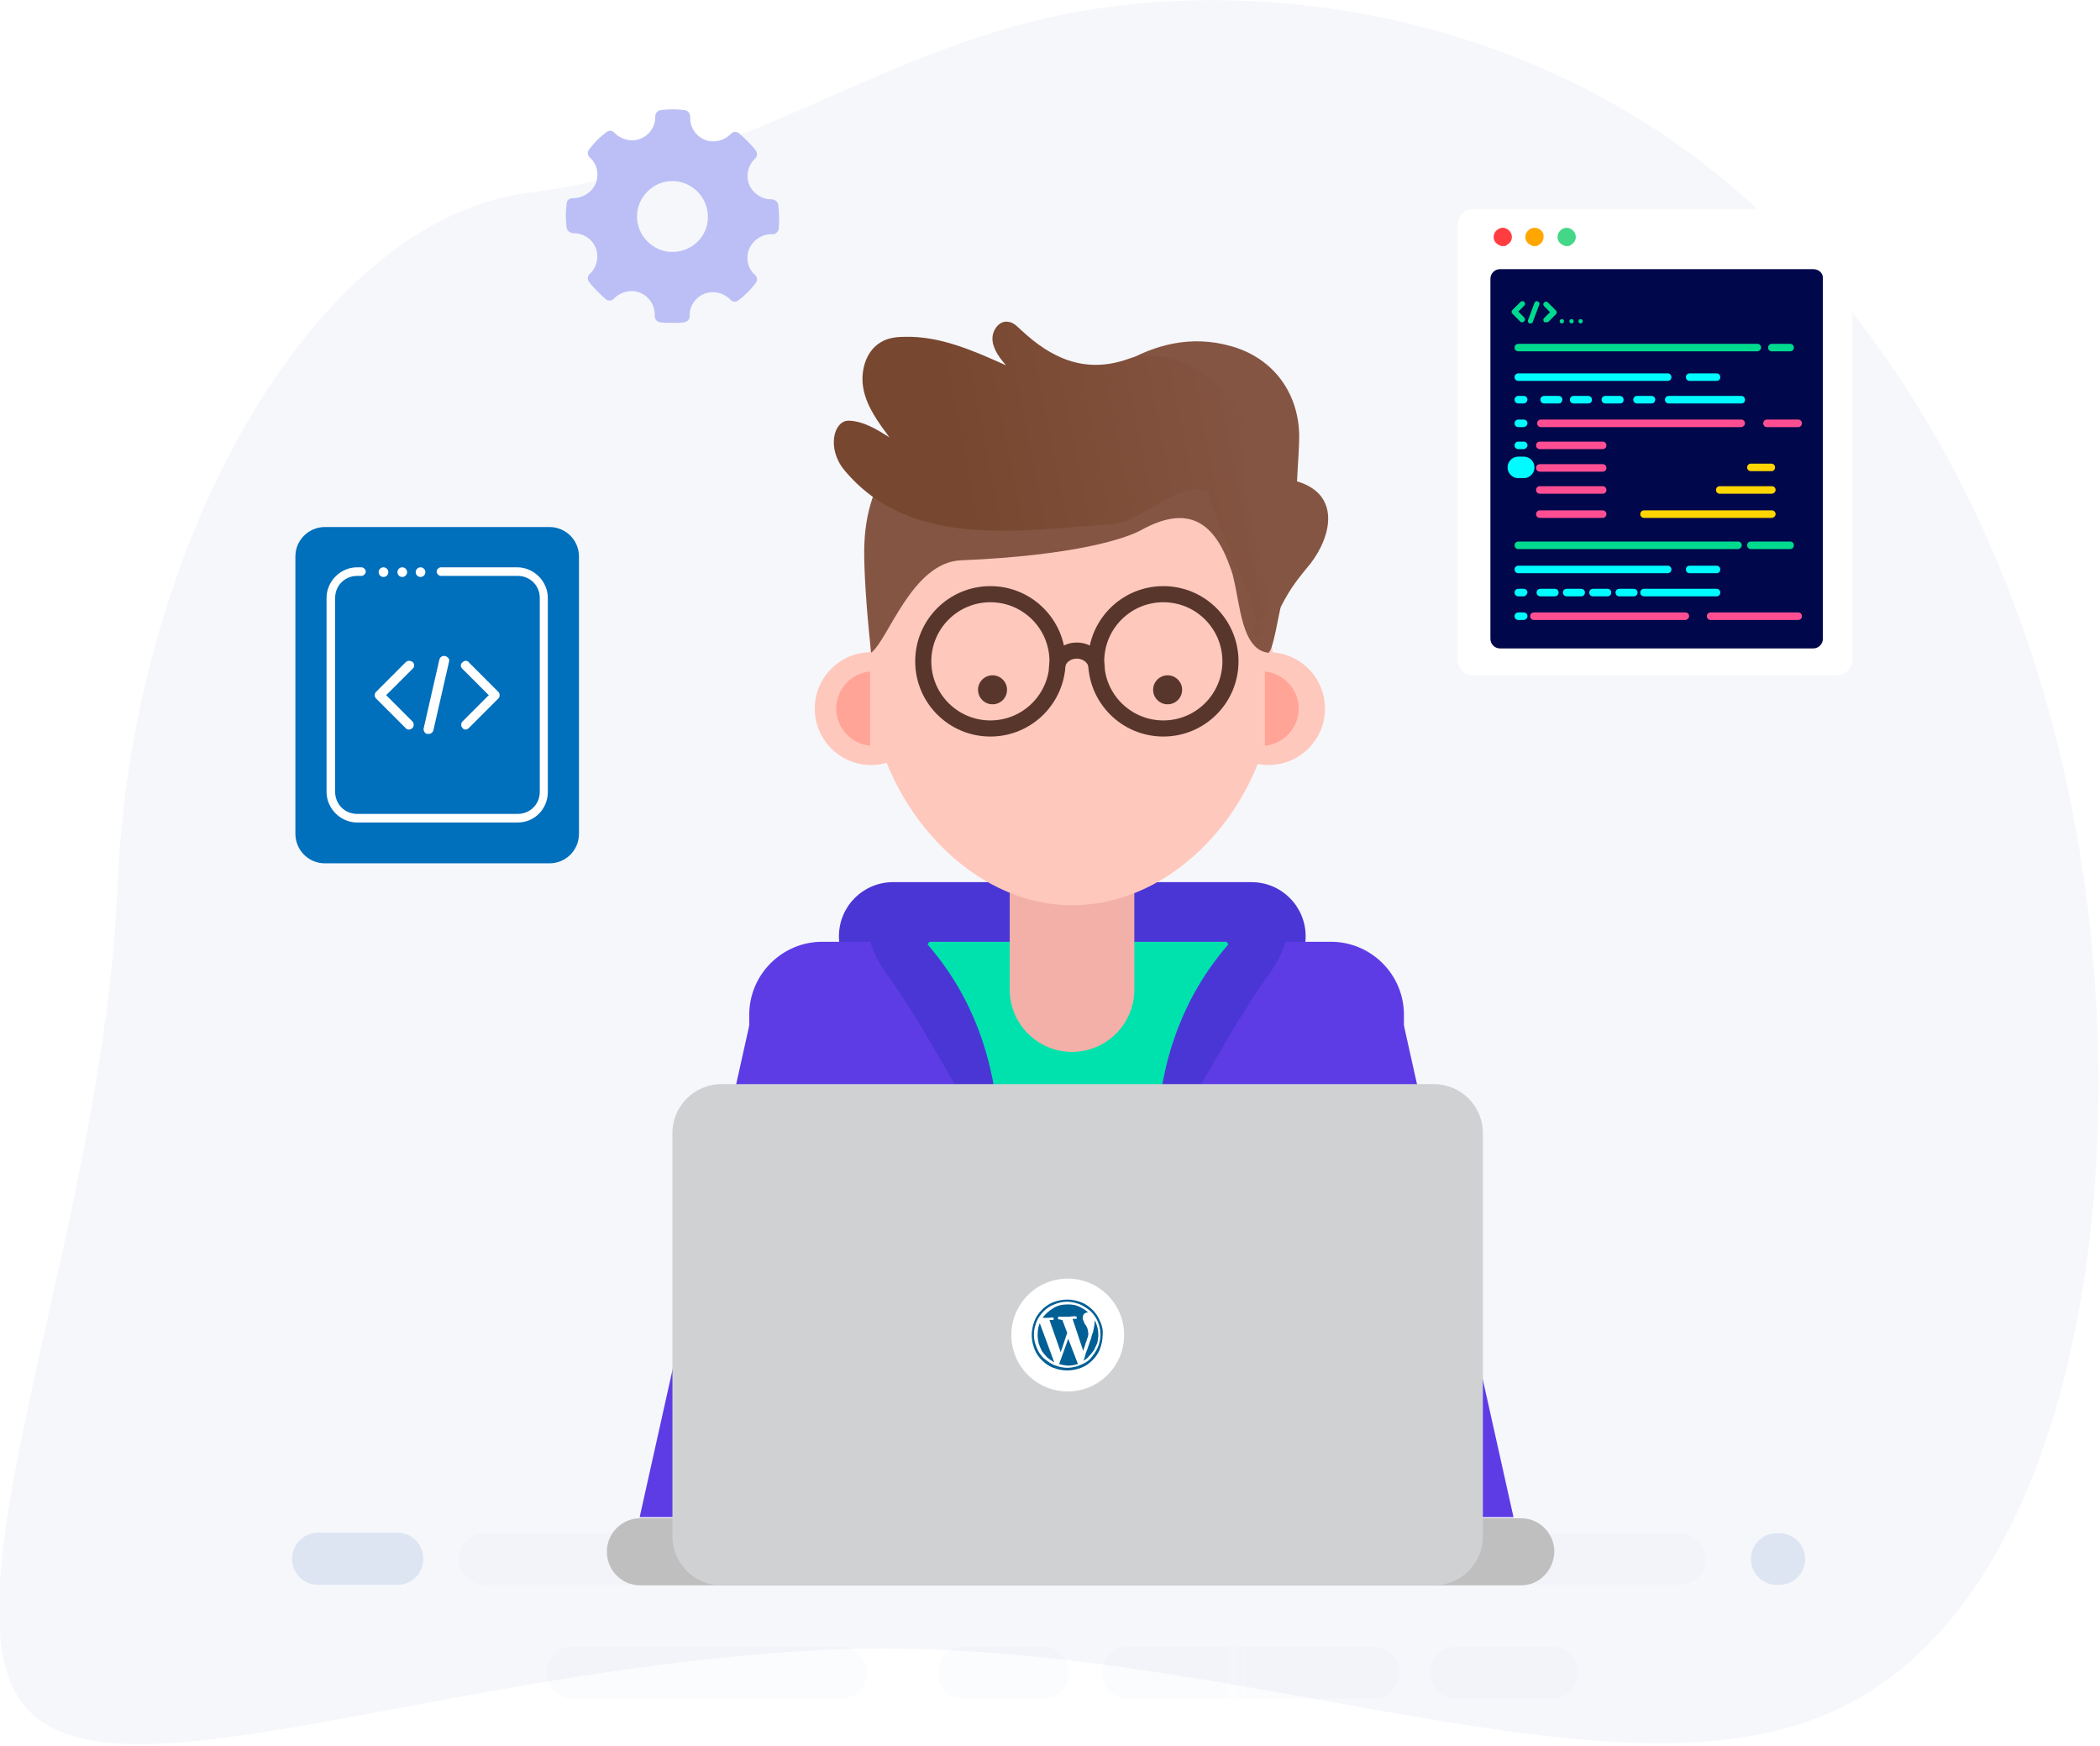<?xml version="1.0" encoding="utf-8"?>
<!-- Generator: Adobe Illustrator 23.0.0, SVG Export Plug-In . SVG Version: 6.00 Build 0)  -->
<svg version="1.1" id="Layer_1" xmlns="http://www.w3.org/2000/svg" xmlns:xlink="http://www.w3.org/1999/xlink" x="0px" y="0px"
	 viewBox="0 0 391 325" style="enable-background:new 0 0 391 325;" xml:space="preserve">
<style type="text/css">
	.st0{fill:none;}
	.st1{fill:#5080C2;}
	.st2{fill:#F6F7FB;}
	.st3{opacity:0.15;}
	.st4{fill:url(#SVGID_1_);}
	.st5{fill:url(#SVGID_2_);}
	.st6{fill:url(#SVGID_3_);}
	.st7{fill:url(#SVGID_4_);}
	.st8{fill:url(#SVGID_5_);}
	.st9{fill:url(#SVGID_6_);}
	.st10{fill:url(#SVGID_7_);}
	.st11{opacity:0.15;fill:url(#SVGID_8_);}
	.st12{opacity:0.15;fill:url(#SVGID_9_);}
	.st13{fill:#4C4371;}
	.st14{fill:#4A36D5;}
	.st15{fill:#5D3CE6;}
	.st16{fill:#DEE4ED;}
	.st17{fill:#00E2AD;}
	.st18{fill:#F2B0A8;}
	.st19{fill:#FCFDFD;}
	.st20{fill:#BFBFBF;}
	.st21{fill:#D0D1D3;}
	.st22{fill:#FFFFFF;}
	.st23{fill:#005F95;}
	.st24{fill:#FFC8BD;}
	.st25{fill:#FFA496;}
	.st26{fill:none;stroke:#58362C;stroke-width:3;stroke-linecap:round;stroke-linejoin:round;stroke-miterlimit:10;}
	.st27{fill:#58362C;}
	.st28{fill:#855543;}
	.st29{fill:url(#SVGID_10_);}
	.st30{fill:#006FBC;}
	.st31{fill:#00074A;}
	.st32{fill:#FF3D40;}
	.st33{fill:#FFA600;}
	.st34{fill:#45D788;}
	.st35{fill:#00DA8F;}
	.st36{fill:#00FCFF;}
	.st37{fill:#FF4F92;}
	.st38{fill:none;stroke:#00FCFF;stroke-width:4;stroke-linecap:round;stroke-linejoin:round;stroke-miterlimit:10;}
	.st39{fill:#FFD600;}
	.st40{fill-rule:evenodd;clip-rule:evenodd;fill:#BBBFF5;}
</style>
<pattern  width="83.6" height="83.6" patternUnits="userSpaceOnUse" id="New_Pattern_Swatch_25" viewBox="0 -83.6 83.6 83.6" style="overflow:visible;">
	<g>
		<rect y="-83.6" class="st0" width="83.6" height="83.6"/>
		<rect y="-83.6" class="st1" width="83.6" height="83.6"/>
	</g>
</pattern>
<path class="st2" d="M388.8,169.7c-7.2-60.6-34.8-110.9-71.9-139.5C279.9,1.9,233.3-4.4,198,2.7c-35.5,7.2-59.7,28-99.7,33.2
	s-73.7,65.4-76.4,128.6c-2.5,63.2-32.6,130.8-18.2,151.9c14.3,21.2,73.1-4.6,146.3-9.1c73.2-4.7,146.6,30,189.8,11.9
	C383.1,301.3,396.1,230.4,388.8,169.7z"/>
<g>
	<g class="st3">
		
			<pattern  id="SVGID_1_" xlink:href="#New_Pattern_Swatch_25" patternTransform="matrix(2.433 0 0 1.145 12084.316 778.803)"  class="st3">
		</pattern>
		<path class="st4" d="M166.2,295H90.2c-2.7,0-4.8-2.2-4.8-4.8l0,0c0-2.7,2.2-4.8,4.8-4.8h75.9c2.7,0,4.8,2.2,4.8,4.8l0,0
			C171,292.9,168.8,295,166.2,295z"/>
		
			<pattern  id="SVGID_2_" xlink:href="#New_Pattern_Swatch_25" patternTransform="matrix(2.433 0 0 1.145 12084.316 778.803)"  class="st3">
		</pattern>
		<path class="st5" d="M312.8,295h-82.8c-2.7,0-4.8-2.2-4.8-4.8l0,0c0-2.7,2.2-4.8,4.8-4.8h82.8c2.7,0,4.8,2.2,4.8,4.8l0,0
			C317.6,292.9,315.4,295,312.8,295z"/>
		
			<pattern  id="SVGID_3_" xlink:href="#New_Pattern_Swatch_25" patternTransform="matrix(2.433 0 0 1.145 12084.316 778.803)"  class="st3">
		</pattern>
		<path class="st6" d="M211.5,295h-24.7c-2.7,0-4.8-2.2-4.8-4.8l0,0c0-2.7,2.2-4.8,4.8-4.8h24.7c2.7,0,4.8,2.2,4.8,4.8l0,0
			C216.3,292.9,214.1,295,211.5,295z"/>
		
			<pattern  id="SVGID_4_" xlink:href="#New_Pattern_Swatch_25" patternTransform="matrix(2.433 0 0 1.145 12084.316 778.803)"  class="st3">
		</pattern>
		<path class="st7" d="M156.6,316.2h-50c-2.6,0-4.8-2.1-4.8-4.8v-0.1c0-2.6,2.1-4.8,4.8-4.8h50c2.6,0,4.8,2.1,4.8,4.8v0.1
			C161.4,314.1,159.2,316.2,156.6,316.2z"/>
		
			<pattern  id="SVGID_5_" xlink:href="#New_Pattern_Swatch_25" patternTransform="matrix(2.433 0 0 1.145 12084.316 778.803)"  class="st3">
		</pattern>
		<path class="st8" d="M255.7,316.2H210c-2.6,0-4.8-2.1-4.8-4.8v-0.1c0-2.6,2.1-4.8,4.8-4.8h45.7c2.6,0,4.8,2.1,4.8,4.8v0.1
			C260.5,314.1,258.3,316.2,255.7,316.2z"/>
		
			<pattern  id="SVGID_6_" xlink:href="#New_Pattern_Swatch_25" patternTransform="matrix(2.433 0 0 1.145 12084.316 778.803)"  class="st3">
		</pattern>
		<path class="st9" d="M289,316.2h-17.9c-2.6,0-4.8-2.1-4.8-4.8v-0.1c0-2.6,2.1-4.8,4.8-4.8H289c2.6,0,4.8,2.1,4.8,4.8v0.1
			C293.7,314.1,291.6,316.2,289,316.2z"/>
		
			<pattern  id="SVGID_7_" xlink:href="#New_Pattern_Swatch_25" patternTransform="matrix(2.433 0 0 1.145 12084.316 778.803)"  class="st3">
		</pattern>
		<path class="st10" d="M194.2,316.2h-14.8c-2.6,0-4.8-2.1-4.8-4.8v-0.1c0-2.6,2.1-4.8,4.8-4.8h14.8c2.6,0,4.8,2.1,4.8,4.8v0.1
			C199,314.1,196.9,316.2,194.2,316.2z"/>
	</g>
	<pattern  id="SVGID_8_" xlink:href="#New_Pattern_Swatch_25" patternTransform="matrix(2.433 0 0 1.145 12084.316 778.803)">
	</pattern>
	<path class="st11" d="M331.3,295h-0.5c-2.7,0-4.8-2.2-4.8-4.8v0c0-2.7,2.2-4.8,4.8-4.8h0.5c2.7,0,4.8,2.2,4.8,4.8v0
		C336.1,292.9,333.9,295,331.3,295z"/>
	<pattern  id="SVGID_9_" xlink:href="#New_Pattern_Swatch_25" patternTransform="matrix(2.433 0 0 1.145 12084.316 778.803)">
	</pattern>
	<path class="st12" d="M74,295H59.2c-2.6,0-4.8-2.1-4.8-4.8v-0.1c0-2.6,2.1-4.8,4.8-4.8H74c2.6,0,4.8,2.1,4.8,4.8v0.1
		C78.8,292.9,76.6,295,74,295z"/>
	<path class="st13" d="M179.9,166.3h43.9c4.4,0,8,3.6,8,8c0,4.4-3.6,8-8,8h-43.9c-4.4,0-8-3.6-8-8
		C171.8,169.9,175.4,166.3,179.9,166.3z"/>
	<path class="st14" d="M233,184.4h-66.7c-5.6,0-10.1-4.5-10.1-10.1l0,0c0-5.6,4.5-10.1,10.1-10.1H233c5.6,0,10.1,4.5,10.1,10.1l0,0
		C243.1,179.9,238.6,184.4,233,184.4z"/>
	<path class="st14" d="M224.2,166.3h-46.5c-4.4,0-8,3.6-8,8c0,4.4,3.6,8,8,8h46.5c4.4,0,8-3.6,8-8
		C232.3,169.9,228.7,166.3,224.2,166.3z"/>
	<path class="st15" d="M261.4,282.6H139.5v-93.7c0-7.5,6.1-13.6,13.6-13.6h94.7c7.5,0,13.6,6.1,13.6,13.6V282.6z"/>
	<rect x="139.5" y="214.4" class="st16" width="121.9" height="68.2"/>
	<path class="st17" d="M246.7,282.6h-92.4v-93.7c0-7.5,6.1-13.6,13.6-13.6h65.3c7.5,0,13.6,6.1,13.6,13.6V282.6z"/>
	<path class="st18" d="M209.7,147.4h-20.1c-0.9,0-1.6,0.7-1.6,1.6v35.2c0,6.4,5.2,11.6,11.6,11.6c6.4,0,11.6-5.2,11.6-11.6v-35.2
		C211.3,148.1,210.6,147.4,209.7,147.4z"/>
	<path class="st19" d="M189.1,140.7c1.1,4.9,5.4,8.6,10.7,8.6c5.2,0,9.6-3.7,10.7-8.6H189.1z"/>
	<path class="st15" d="M162.8,175.3c0,0,18.2,6.8,21.2,24.1c3,17.3,0,83,0,83h-31.2l-4.4-44.6l4.8-58.4l1-1.8L162.8,175.3z"/>
	<path class="st14" d="M177.7,166.3c0,0-25.5-1.7-11.8,16.1c6.1,9,7.7,12.4,11.8,19.3c4.1,6.9,7.6,19.6,7.6,19.6s5-25.3-12.6-45.5
		C172.8,176,177.7,166.3,177.7,166.3z"/>
	<path class="st15" d="M240.1,175.3c0,0-19.6,6.8-22.6,24.1c-3,17.3,0,83,0,83h31.2l4.4-44.6l-4.4-53.4l0,0L240.1,175.3z"/>
	<path class="st14" d="M223.7,166.3c0,0,25.5-1.7,11.8,16.1c-6.1,9-7.7,12.4-11.8,19.3c-4.1,6.9-7.6,19.6-7.6,19.6
		s-5-25.3,12.6-45.5C228.7,176,223.7,166.3,223.7,166.3z"/>
	<polygon class="st15" points="139.5,190.9 119.1,282.4 152.8,282.4 169.7,260.1 	"/>
	<polygon class="st15" points="261.4,190.9 281.8,282.4 248.1,282.4 231.2,260.1 	"/>
	<path class="st20" d="M283.2,295.1h-164c-3.4,0-6.2-2.8-6.2-6.2v-0.1c0-3.4,2.8-6.2,6.2-6.2h164c3.4,0,6.2,2.8,6.2,6.2v0.1
		C289.3,292.3,286.6,295.1,283.2,295.1z"/>
	<path class="st21" d="M267,295.1H134.3c-5,0-9.1-4.1-9.1-9.1v-75.1c0-5,4.1-9.1,9.1-9.1H267c5,0,9.1,4.1,9.1,9.1V286
		C276.1,291,272,295.1,267,295.1z"/>
	<path class="st22" d="M198.8,259c-5.8,0-10.5-4.7-10.5-10.5c0-5.8,4.7-10.5,10.5-10.5c5.8,0,10.5,4.7,10.5,10.5
		C209.3,254.3,204.6,259,198.8,259z"/>
	<g>
		<path class="st23" d="M204.8,245.9c-0.3-0.8-0.8-1.5-1.4-2.1c-0.6-0.6-1.3-1.1-2.1-1.4c-0.8-0.3-1.7-0.5-2.6-0.5
			c-0.9,0-1.8,0.2-2.6,0.5c-0.8,0.3-1.5,0.8-2.1,1.4c-0.6,0.6-1.1,1.3-1.4,2.1c-0.3,0.8-0.5,1.7-0.5,2.6c0,0.9,0.2,1.8,0.5,2.6
			c0.3,0.8,0.8,1.5,1.4,2.1c0.6,0.6,1.3,1.1,2.1,1.4c0.8,0.3,1.7,0.5,2.6,0.5c0.9,0,1.8-0.2,2.6-0.5c0.8-0.3,1.5-0.8,2.1-1.4
			c0.6-0.6,1.1-1.3,1.4-2.1c0.3-0.8,0.5-1.7,0.5-2.6C205.4,247.6,205.2,246.7,204.8,245.9z M204.4,250.8c-0.3,0.7-0.8,1.4-1.3,2
			s-1.2,1-2,1.3c-0.7,0.3-1.5,0.5-2.4,0.5c-0.8,0-1.6-0.2-2.4-0.5c-0.7-0.3-1.4-0.8-2-1.3c-0.6-0.6-1-1.2-1.3-2
			c-0.3-0.7-0.5-1.5-0.5-2.4c0-0.8,0.2-1.6,0.5-2.4c0.3-0.7,0.8-1.4,1.3-1.9c0.6-0.6,1.2-1,2-1.3c0.7-0.3,1.5-0.5,2.4-0.5
			c0.8,0,1.6,0.2,2.4,0.5c0.7,0.3,1.4,0.8,2,1.3c0.6,0.6,1,1.2,1.3,1.9c0.3,0.7,0.5,1.5,0.5,2.4
			C204.9,249.3,204.7,250.1,204.4,250.8z"/>
		<path class="st23" d="M197.2,253.9c0.3,0.1,0.5,0.1,0.8,0.2c0.3,0,0.5,0.1,0.8,0.1c0.6,0,1.3-0.1,1.9-0.3l-1.8-4.7L197.2,253.9z"
			/>
		<path class="st23" d="M202,250.5c0.1-0.4,0.2-0.7,0.3-0.9c0.1-0.3,0.1-0.5,0.2-0.6c0.1-0.4,0.2-0.7,0.1-1c0-0.3-0.1-0.6-0.2-0.9
			c-0.1-0.1-0.1-0.3-0.3-0.5s-0.2-0.4-0.3-0.6c-0.1-0.2-0.2-0.4-0.2-0.6c0-0.2,0-0.4,0.1-0.6c0.1-0.2,0.3-0.4,0.4-0.4
			c0.2-0.1,0.3-0.1,0.5-0.1c-0.5-0.5-1.1-0.8-1.7-1.1c-0.6-0.3-1.3-0.4-2.1-0.4c-1,0-1.9,0.2-2.7,0.7c-0.8,0.5-1.5,1.1-2,1.8
			c0.2,0,0.5,0,0.8,0c0.3,0,0.6,0,1-0.1c0.1,0,0.1,0,0.2,0.1c0.1,0,0.1,0.1,0.1,0.2c0,0.1-0.1,0.2-0.2,0.2c-0.1,0-0.2,0-0.3,0
			c-0.1,0-0.2,0-0.3,0l2.1,6l1.2-3.6l-0.9-2.4c-0.2,0-0.3,0-0.4-0.1c-0.1,0-0.2,0-0.2,0c-0.1,0-0.1,0-0.2-0.1c0-0.1-0.1-0.1,0-0.2
			c0-0.1,0-0.1,0.1-0.2c0.1,0,0.1-0.1,0.2,0l0.2,0l0.6,0c0.4,0,0.7,0,0.9,0c0.2,0,0.6-0.1,1.2-0.1c0.1,0,0.1,0,0.2,0.1
			c0.1,0,0.1,0.1,0.1,0.2c0,0.1-0.1,0.2-0.2,0.2c-0.1,0-0.2,0-0.3,0c-0.1,0-0.2,0-0.3,0l2,6C201.7,251.3,201.9,250.8,202,250.5z"/>
		<path class="st23" d="M193.2,248.5c0,0.6,0.1,1.1,0.2,1.6c0.2,0.5,0.4,1,0.6,1.4c0.3,0.4,0.6,0.8,1,1.2c0.4,0.3,0.8,0.6,1.3,0.9
			l-2.7-7.3C193.3,246.9,193.2,247.7,193.2,248.5z"/>
		<path class="st23" d="M203.8,246.2c0,0.1,0,0.2,0,0.3c-0.1,0.5-0.2,1-0.3,1.5c-0.2,0.4-0.3,0.9-0.4,1.3c-0.1,0.2-0.2,0.5-0.3,0.8
			c-0.1,0.4-0.3,0.8-0.4,1.2c-0.2,0.4-0.3,0.8-0.4,1.2c-0.1,0.4-0.2,0.7-0.3,0.8c0.4-0.2,0.8-0.5,1.1-0.9c0.3-0.3,0.6-0.7,0.9-1.1
			c0.2-0.4,0.4-0.9,0.6-1.3c0.1-0.5,0.2-1,0.2-1.5c0-0.9-0.2-1.8-0.6-2.6C203.7,245.9,203.8,246.1,203.8,246.2z"/>
	</g>
	<path class="st24" d="M236.2,117.2v-3.9c0-20.4-16.7-37.1-37.1-37.1h0c-20.4,0-37.1,16.7-37.1,37.1v15.2c0,1,0.1,2,0.3,3
		c2.4,18.5,18.2,37,37.3,37c20.8,0,37.7-21.2,37.7-42C237.3,123.4,236.9,120.2,236.2,117.2z"/>
	<circle class="st24" cx="162.2" cy="131.9" r="10.5"/>
	<circle class="st24" cx="236.2" cy="131.9" r="10.5"/>
	<path class="st25" d="M162,125c-3.5,0.3-6.3,3.3-6.3,6.9s2.8,6.6,6.3,6.9V125z"/>
	<path class="st25" d="M235.5,125c3.5,0.3,6.3,3.3,6.3,6.9s-2.8,6.6-6.3,6.9V125z"/>
	<g>
		<g>
			<circle class="st26" cx="184.4" cy="123.1" r="12.5"/>
			<circle class="st26" cx="216.6" cy="123.1" r="12.5"/>
		</g>
		<path class="st26" d="M196.8,124.4c0-1.8,1.6-3.3,3.7-3.3c2,0,3.7,1.5,3.7,3.3"/>
		<circle class="st27" cx="184.8" cy="128.4" r="2.7"/>
		<circle class="st27" cx="217.4" cy="128.4" r="2.7"/>
	</g>
	<g>
		<path class="st28" d="M241.5,89.6c0.1-2.9,0.4-5.8,0.4-8.7c-0.2-8.1-5.1-14.4-12.8-16.5c-7.2-2-13.9-0.4-20.2,3.3
			c-3.5,2.1-7.2,3.9-10.9,5.7c-2.5,1.2-36.9-1.1-37.1,29.2c0,3.5,0.3,9.8,1.3,18.9c3.2-2.4,7.6-16.8,16.7-17.2
			c21.4-0.9,30.9-4.1,33.7-5.7c7.7-4.2,12.8-2.3,16,5.8c0.4,1.1,0.9,2.2,1.1,3.4c1.2,4.7,1.5,13.1,6.4,13.7c0.9,0.1,2.1-8,2.4-8.6
			c1.9-3.7,3.3-5.3,5.5-8C248,99.7,249.6,92,241.5,89.6z"/>
	</g>
	<g>
		<linearGradient id="SVGID_10_" gradientUnits="userSpaceOnUse" x1="235.492" y1="84.487" x2="179.744" y2="95.405">
			<stop  offset="0" style="stop-color:#855543"/>
			<stop  offset="1" style="stop-color:#77472F"/>
		</linearGradient>
		<path class="st29" d="M236,112.2c0.1,1,0.1,2.2-0.6,3c-0.7,0.8-0.5,0.8-0.8-0.2c-0.2,1.5,0.5,3-0.3,4.2c-0.8,1.3,1.2-0.2-0.2-0.6
			c-1.9-0.5,0-2-0.4-3.9c-1.1-5.8-7.6-17.3-8.7-23.1c-5.7-2.5-12,5.6-18.2,6c-16.9,1.1-37.3,4.7-49.6-10.1c-3.3-4-2-9.2,0.8-9.2
			c2.8,0.1,5.2,1.6,7.6,3.1c-2-2.7-4.1-5.5-4.8-8.8c-0.7-3.3,0.3-7.2,3.2-8.9c1.3-0.8,2.9-1,4.4-1c6.6-0.2,12.9,2.6,18.9,5.3
			c-1.1-1.3-2.3-2.8-2.5-4.6c-0.2-1.8,1.2-3.8,2.9-3.5c1.1,0.1,1.8,1,2.6,1.7c5.1,4.7,11.4,8.2,19.8,5.2c6.5-2.4,14.6,1.9,19,7.2
			c2.4,3,3.8,6.4,3.1,8.6C229.6,91.4,235.8,103.2,236,112.2z"/>
	</g>
</g>
<g>
	<path class="st30" d="M102.3,98.1H60.5c-3,0-5.5,2.4-5.5,5.5v51.6c0,3,2.4,5.5,5.5,5.5h41.8c3,0,5.5-2.4,5.5-5.5v-51.6
		C107.8,100.5,105.3,98.1,102.3,98.1z"/>
	<g>
		<g>
			<path class="st22" d="M76.1,135.8c-0.2,0-0.5-0.1-0.6-0.3L70,130c-0.3-0.3-0.3-0.9,0-1.2l5.5-5.5c0.2-0.2,0.4-0.3,0.7-0.3
				c0.2,0,0.4,0.1,0.6,0.2c0.4,0.3,0.4,0.9,0.1,1.2c0,0,0,0-0.1,0.1l-4.9,4.9l4.9,4.9c0.3,0.3,0.3,0.9,0,1.2
				C76.6,135.7,76.4,135.8,76.1,135.8L76.1,135.8z"/>
			<path class="st22" d="M86.7,135.8c-0.2,0-0.5-0.1-0.6-0.3c-0.3-0.3-0.3-0.9,0-1.2l0.4-0.4h0l4.5-4.5l-4.9-4.9
				c-0.2-0.2-0.3-0.4-0.3-0.6c0-0.2,0.1-0.5,0.3-0.6c0.2-0.2,0.4-0.3,0.6-0.3c0.2,0,0.5,0.1,0.6,0.3l5.5,5.5c0.3,0.3,0.3,0.9,0,1.2
				l-5.5,5.5C87.1,135.7,86.9,135.8,86.7,135.8L86.7,135.8z"/>
			<path class="st22" d="M79.6,136.6c0,0-0.1,0-0.1,0c-0.2,0-0.4-0.2-0.5-0.4c-0.1-0.2-0.2-0.4-0.1-0.7l2.9-12.7
				c0.1-0.4,0.4-0.7,0.9-0.7c0.1,0,0.1,0,0.2,0c0.2,0.1,0.4,0.2,0.6,0.4c0.1,0.2,0.2,0.4,0.1,0.7l-2.9,12.7
				c-0.1,0.4-0.4,0.7-0.9,0.7C79.6,136.6,79.6,136.6,79.6,136.6z"/>
		</g>
		<g>
			<path class="st22" d="M96.4,153.1H66.5c-3.1,0-5.7-2.6-5.7-5.7v-36.1c0-3.1,2.6-5.7,5.7-5.7h0.8c0.4,0,0.8,0.4,0.8,0.8
				s-0.4,0.8-0.8,0.8h-0.8c-2.3,0-4.1,1.8-4.1,4.1v36.1c0,2.3,1.8,4.1,4.1,4.1h29.9c2.3,0,4.1-1.8,4.1-4.1v-36.1
				c0-2.3-1.8-4.1-4.1-4.1H82.1c-0.4,0-0.8-0.4-0.8-0.8s0.4-0.8,0.8-0.8h14.2c3.1,0,5.7,2.6,5.7,5.7v36.1
				C102,150.6,99.5,153.1,96.4,153.1z"/>
		</g>
		<circle class="st22" cx="71.4" cy="106.5" r="0.9"/>
		<circle class="st22" cx="74.9" cy="106.5" r="0.9"/>
		<circle class="st22" cx="78.3" cy="106.5" r="0.9"/>
	</g>
</g>
<g>
	<path class="st22" d="M342,125.7h-67.7c-1.6,0-2.9-1.3-2.9-2.9v-81c0-1.6,1.3-2.9,2.9-2.9H342c1.6,0,2.9,1.3,2.9,2.9v81
		C344.9,124.4,343.6,125.7,342,125.7z"/>
	<g>
		<path class="st31" d="M337.6,50.1h-58.3c-1,0-1.8,0.8-1.8,1.8v67c0,1,0.8,1.8,1.8,1.8h58.3c1,0,1.8-0.8,1.8-1.8v-67
			C339.5,50.9,338.7,50.1,337.6,50.1z"/>
		<path class="st32" d="M281.5,44.1L281.5,44.1c0-0.9-0.8-1.7-1.7-1.7c-0.9,0-1.7,0.8-1.7,1.7c0,0,0,0,0,0c0,0,0,0,0,0
			c0,0.6,0.3,1.1,0.8,1.4c0.2,0.1,0.4,0.2,0.6,0.3c0.1,0,0.2,0,0.3,0s0.2,0,0.3,0c0.2,0,0.4-0.1,0.6-0.3
			C281.2,45.2,281.5,44.7,281.5,44.1C281.5,44.1,281.5,44.1,281.5,44.1z"/>
		<path class="st33" d="M285.7,42.4c-0.9,0-1.7,0.8-1.7,1.7c0,0,0,0,0,0c0,0,0,0,0,0c0,0.6,0.3,1.1,0.8,1.4c0.2,0.1,0.4,0.2,0.6,0.3
			c0.1,0,0.2,0,0.3,0s0.2,0,0.3,0c0.2,0,0.4-0.1,0.6-0.3c0.1-0.1,0.2-0.1,0.3-0.2c0.3-0.3,0.5-0.7,0.5-1.2
			C287.5,43.2,286.7,42.4,285.7,42.4z"/>
		<path class="st34" d="M293.4,44.1L293.4,44.1c0-0.9-0.8-1.7-1.7-1.7c-0.9,0-1.7,0.8-1.7,1.7c0,0,0,0,0,0c0,0,0,0,0,0
			c0,0.6,0.3,1.1,0.8,1.4c0.2,0.1,0.4,0.2,0.6,0.3c0.1,0,0.2,0,0.3,0c0.1,0,0.2,0,0.3,0c0.2,0,0.4-0.1,0.6-0.3
			C293.1,45.2,293.4,44.7,293.4,44.1C293.4,44.1,293.4,44.1,293.4,44.1z"/>
		<g>
			<path class="st35" d="M283.4,60c-0.1,0-0.3,0-0.3-0.1l-1.5-1.5c-0.2-0.2-0.2-0.5,0-0.7l1.5-1.5c0.2-0.2,0.5-0.2,0.7,0
				s0.2,0.5,0,0.7l-1.1,1.1l1.1,1.1c0.2,0.2,0.2,0.5,0,0.7C283.7,59.9,283.5,60,283.4,60z"/>
		</g>
		<g>
			<path class="st35" d="M287.8,60c-0.1,0-0.3,0-0.3-0.1c-0.2-0.2-0.2-0.5,0-0.7l1.1-1.1l-1.1-1.1c-0.2-0.2-0.2-0.5,0-0.7
				c0.2-0.2,0.5-0.2,0.7,0l1.5,1.5c0.2,0.2,0.2,0.5,0,0.7l-1.5,1.5C288,59.9,287.9,60,287.8,60z"/>
		</g>
		<g>
			<path class="st35" d="M285,60.2c-0.1,0-0.1,0-0.2,0c-0.3-0.1-0.4-0.4-0.3-0.6l1.2-3.2c0.1-0.3,0.4-0.4,0.6-0.3
				c0.3,0.1,0.4,0.4,0.3,0.6l-1.2,3.2C285.4,60.1,285.2,60.2,285,60.2z"/>
		</g>
		<circle class="st35" cx="290.8" cy="59.8" r="0.4"/>
		<circle class="st35" cx="292.6" cy="59.8" r="0.4"/>
		<circle class="st35" cx="294.3" cy="59.8" r="0.4"/>
		<g>
			<path class="st35" d="M327.2,65.4h-44.5c-0.4,0-0.7-0.3-0.7-0.7s0.3-0.7,0.7-0.7h44.5c0.4,0,0.7,0.3,0.7,0.7
				S327.5,65.4,327.2,65.4z"/>
		</g>
		<g>
			<path class="st35" d="M333.3,65.4h-3.4c-0.4,0-0.7-0.3-0.7-0.7s0.3-0.7,0.7-0.7h3.4c0.4,0,0.7,0.3,0.7,0.7S333.7,65.4,333.3,65.4
				z"/>
		</g>
		<g>
			<path class="st36" d="M310.5,70.9h-27.8c-0.4,0-0.7-0.3-0.7-0.7s0.3-0.7,0.7-0.7h27.8c0.4,0,0.7,0.3,0.7,0.7
				S310.9,70.9,310.5,70.9z"/>
		</g>
		<g>
			<path class="st36" d="M319.6,70.9h-5c-0.4,0-0.7-0.3-0.7-0.7s0.3-0.7,0.7-0.7h5c0.4,0,0.7,0.3,0.7,0.7S320,70.9,319.6,70.9z"/>
		</g>
		<g>
			<path class="st36" d="M324.2,75.1h-13.5c-0.4,0-0.7-0.3-0.7-0.7c0-0.4,0.3-0.7,0.7-0.7h13.5c0.4,0,0.7,0.3,0.7,0.7
				C324.9,74.9,324.6,75.1,324.2,75.1z"/>
		</g>
		<g>
			<path class="st36" d="M307.5,75.1h-2.7c-0.4,0-0.7-0.3-0.7-0.7c0-0.4,0.3-0.7,0.7-0.7h2.7c0.4,0,0.7,0.3,0.7,0.7
				C308.1,74.9,307.9,75.1,307.5,75.1z"/>
		</g>
		<g>
			<path class="st36" d="M301.6,75.1h-2.7c-0.4,0-0.7-0.3-0.7-0.7c0-0.4,0.3-0.7,0.7-0.7h2.7c0.4,0,0.7,0.3,0.7,0.7
				C302.3,74.9,302,75.1,301.6,75.1z"/>
		</g>
		<g>
			<path class="st36" d="M295.7,75.1H293c-0.4,0-0.7-0.3-0.7-0.7c0-0.4,0.3-0.7,0.7-0.7h2.7c0.4,0,0.7,0.3,0.7,0.7
				C296.4,74.9,296.1,75.1,295.7,75.1z"/>
		</g>
		<g>
			<path class="st36" d="M290.2,75.1h-2.7c-0.4,0-0.7-0.3-0.7-0.7c0-0.4,0.3-0.7,0.7-0.7h2.7c0.4,0,0.7,0.3,0.7,0.7
				C290.8,74.9,290.6,75.1,290.2,75.1z"/>
		</g>
		<g>
			<path class="st37" d="M324.2,79.5h-37.3c-0.4,0-0.7-0.3-0.7-0.7s0.3-0.7,0.7-0.7h37.3c0.4,0,0.7,0.3,0.7,0.7
				S324.5,79.5,324.2,79.5z"/>
		</g>
		<g>
			<path class="st36" d="M283.7,75.1h-1c-0.4,0-0.7-0.3-0.7-0.7c0-0.4,0.3-0.7,0.7-0.7h1c0.4,0,0.7,0.3,0.7,0.7
				C284.3,74.9,284,75.1,283.7,75.1z"/>
		</g>
		<g>
			<path class="st36" d="M283.7,79.5h-1c-0.4,0-0.7-0.3-0.7-0.7s0.3-0.7,0.7-0.7h1c0.4,0,0.7,0.3,0.7,0.7S284,79.5,283.7,79.5z"/>
		</g>
		<g>
			<path class="st36" d="M283.7,83.6h-1c-0.4,0-0.7-0.3-0.7-0.7s0.3-0.7,0.7-0.7h1c0.4,0,0.7,0.3,0.7,0.7S284,83.6,283.7,83.6z"/>
		</g>
		<line class="st38" x1="283.7" y1="87" x2="282.7" y2="87"/>
		<g>
			<path class="st37" d="M334.8,79.5H329c-0.4,0-0.7-0.3-0.7-0.7s0.3-0.7,0.7-0.7h5.8c0.4,0,0.7,0.3,0.7,0.7S335.2,79.5,334.8,79.5z
				"/>
		</g>
		<g>
			<path class="st37" d="M298.4,83.6h-11.7c-0.4,0-0.7-0.3-0.7-0.7s0.3-0.7,0.7-0.7h11.7c0.4,0,0.7,0.3,0.7,0.7
				S298.8,83.6,298.4,83.6z"/>
		</g>
		<g>
			<path class="st37" d="M298.4,87.8h-11.7c-0.4,0-0.7-0.3-0.7-0.7s0.3-0.7,0.7-0.7h11.7c0.4,0,0.7,0.3,0.7,0.7
				S298.8,87.8,298.4,87.8z"/>
		</g>
		<g>
			<path class="st37" d="M298.4,91.9h-11.7c-0.4,0-0.7-0.3-0.7-0.7s0.3-0.7,0.7-0.7h11.7c0.4,0,0.7,0.3,0.7,0.7
				S298.8,91.9,298.4,91.9z"/>
		</g>
		<g>
			<path class="st37" d="M298.4,96.4h-11.7c-0.4,0-0.7-0.3-0.7-0.7s0.3-0.7,0.7-0.7h11.7c0.4,0,0.7,0.3,0.7,0.7
				S298.8,96.4,298.4,96.4z"/>
		</g>
		<g>
			<path class="st39" d="M329.9,96.4h-23.8c-0.4,0-0.7-0.3-0.7-0.7s0.3-0.7,0.7-0.7h23.8c0.4,0,0.7,0.3,0.7,0.7
				S330.2,96.4,329.9,96.4z"/>
		</g>
		<g>
			<path class="st39" d="M329.9,91.9h-9.7c-0.4,0-0.7-0.3-0.7-0.7s0.3-0.7,0.7-0.7h9.7c0.4,0,0.7,0.3,0.7,0.7S330.2,91.9,329.9,91.9
				z"/>
		</g>
		<g>
			<path class="st39" d="M329.9,87.7H326c-0.4,0-0.7-0.3-0.7-0.7c0-0.4,0.3-0.7,0.7-0.7h3.8c0.4,0,0.7,0.3,0.7,0.7
				C330.5,87.4,330.2,87.7,329.9,87.7z"/>
		</g>
		<g>
			<path class="st35" d="M323.6,102.2h-40.9c-0.4,0-0.7-0.3-0.7-0.7s0.3-0.7,0.7-0.7h40.9c0.4,0,0.7,0.3,0.7,0.7
				S323.9,102.2,323.6,102.2z"/>
		</g>
		<g>
			<path class="st35" d="M333.3,102.2H326c-0.4,0-0.7-0.3-0.7-0.7s0.3-0.7,0.7-0.7h7.3c0.4,0,0.7,0.3,0.7,0.7
				S333.7,102.2,333.3,102.2z"/>
		</g>
		<g>
			<path class="st36" d="M310.5,106.7h-27.8c-0.4,0-0.7-0.3-0.7-0.7s0.3-0.7,0.7-0.7h27.8c0.4,0,0.7,0.3,0.7,0.7
				S310.9,106.7,310.5,106.7z"/>
		</g>
		<g>
			<path class="st36" d="M319.6,106.7h-5c-0.4,0-0.7-0.3-0.7-0.7s0.3-0.7,0.7-0.7h5c0.4,0,0.7,0.3,0.7,0.7S320,106.7,319.6,106.7z"
				/>
		</g>
		<g>
			<path class="st36" d="M319.6,111h-13.5c-0.4,0-0.7-0.3-0.7-0.7c0-0.4,0.3-0.7,0.7-0.7h13.5c0.4,0,0.7,0.3,0.7,0.7
				C320.3,110.7,320,111,319.6,111z"/>
		</g>
		<g>
			<path class="st36" d="M304.2,111h-2.7c-0.4,0-0.7-0.3-0.7-0.7c0-0.4,0.3-0.7,0.7-0.7h2.7c0.4,0,0.7,0.3,0.7,0.7
				C304.9,110.7,304.6,111,304.2,111z"/>
		</g>
		<g>
			<path class="st36" d="M299.3,111h-2.7c-0.4,0-0.7-0.3-0.7-0.7c0-0.4,0.3-0.7,0.7-0.7h2.7c0.4,0,0.7,0.3,0.7,0.7
				C300,110.7,299.7,111,299.3,111z"/>
		</g>
		<g>
			<path class="st36" d="M294.4,111h-2.7c-0.4,0-0.7-0.3-0.7-0.7c0-0.4,0.3-0.7,0.7-0.7h2.7c0.4,0,0.7,0.3,0.7,0.7
				C295.1,110.7,294.8,111,294.4,111z"/>
		</g>
		<g>
			<path class="st36" d="M289.5,111h-2.7c-0.4,0-0.7-0.3-0.7-0.7c0-0.4,0.3-0.7,0.7-0.7h2.7c0.4,0,0.7,0.3,0.7,0.7
				C290.2,110.7,289.9,111,289.5,111z"/>
		</g>
		<g>
			<path class="st37" d="M313.8,115.4h-28.2c-0.4,0-0.7-0.3-0.7-0.7s0.3-0.7,0.7-0.7h28.2c0.4,0,0.7,0.3,0.7,0.7
				S314.1,115.4,313.8,115.4z"/>
		</g>
		<g>
			<path class="st36" d="M283.7,111h-1c-0.4,0-0.7-0.3-0.7-0.7c0-0.4,0.3-0.7,0.7-0.7h1c0.4,0,0.7,0.3,0.7,0.7
				C284.3,110.7,284,111,283.7,111z"/>
		</g>
		<g>
			<path class="st36" d="M283.7,115.4h-1c-0.4,0-0.7-0.3-0.7-0.7s0.3-0.7,0.7-0.7h1c0.4,0,0.7,0.3,0.7,0.7S284,115.4,283.7,115.4z"
				/>
		</g>
		<g>
			<path class="st37" d="M334.8,115.4h-16.3c-0.4,0-0.7-0.3-0.7-0.7s0.3-0.7,0.7-0.7h16.3c0.4,0,0.7,0.3,0.7,0.7
				S335.2,115.4,334.8,115.4z"/>
		</g>
	</g>
</g>
<path class="st40" d="M144.9,38.1c-0.1-0.6-0.7-1-1.3-1c-1.8,0-3.4-1.1-4.1-2.7c-0.7-1.7-0.2-3.7,1.1-4.9c0.4-0.4,0.5-1,0.1-1.5
	c-0.9-1.2-2-2.2-3.1-3.2c-0.5-0.4-1.1-0.3-1.5,0.1c-1.2,1.3-3.3,1.8-4.9,1.1c-1.7-0.7-2.8-2.4-2.7-4.3c0-0.6-0.4-1.1-1-1.2
	c-1.5-0.2-3-0.2-4.5,0c-0.6,0.1-1,0.6-1,1.1c0.1,1.8-1,3.5-2.7,4.2c-1.6,0.7-3.7,0.2-4.9-1.1c-0.4-0.4-1-0.5-1.5-0.1
	c-1.2,0.9-2.3,2-3.2,3.2c-0.4,0.5-0.3,1.1,0.1,1.5c1.4,1.2,1.8,3.2,1.1,4.9c-0.7,1.6-2.4,2.7-4.3,2.7c-0.6,0-1.1,0.4-1.1,1
	c-0.2,1.5-0.2,3,0,4.5c0.1,0.6,0.7,1,1.3,1c1.7,0,3.4,1,4.1,2.7c0.7,1.7,0.2,3.7-1.1,4.9c-0.4,0.4-0.5,1-0.1,1.5
	c0.9,1.2,2,2.2,3.1,3.2c0.5,0.4,1.1,0.3,1.5-0.1c1.2-1.3,3.3-1.8,4.9-1.1c1.7,0.7,2.8,2.4,2.7,4.3c0,0.6,0.4,1.1,1,1.2
	c0.8,0.1,1.5,0.1,2.3,0.1c0.7,0,1.4,0,2.2-0.1c0.6-0.1,1-0.6,1-1.1c-0.1-1.8,1-3.5,2.7-4.2c1.6-0.7,3.7-0.2,4.9,1.1
	c0.4,0.4,1,0.5,1.5,0.1c1.2-0.9,2.3-2,3.2-3.2c0.4-0.5,0.3-1.1-0.1-1.5c-1.4-1.2-1.8-3.2-1.1-4.9c0.7-1.6,2.3-2.7,4.1-2.7l0.2,0
	c0.6,0,1.1-0.4,1.2-1C145.1,41.1,145.1,39.6,144.9,38.1L144.9,38.1z M125.2,46.9c-3.6,0-6.6-3-6.6-6.6c0-3.6,3-6.6,6.6-6.6
	c3.6,0,6.6,3,6.6,6.6C131.9,43.9,128.9,46.9,125.2,46.9L125.2,46.9z M125.2,46.9"/>
</svg>